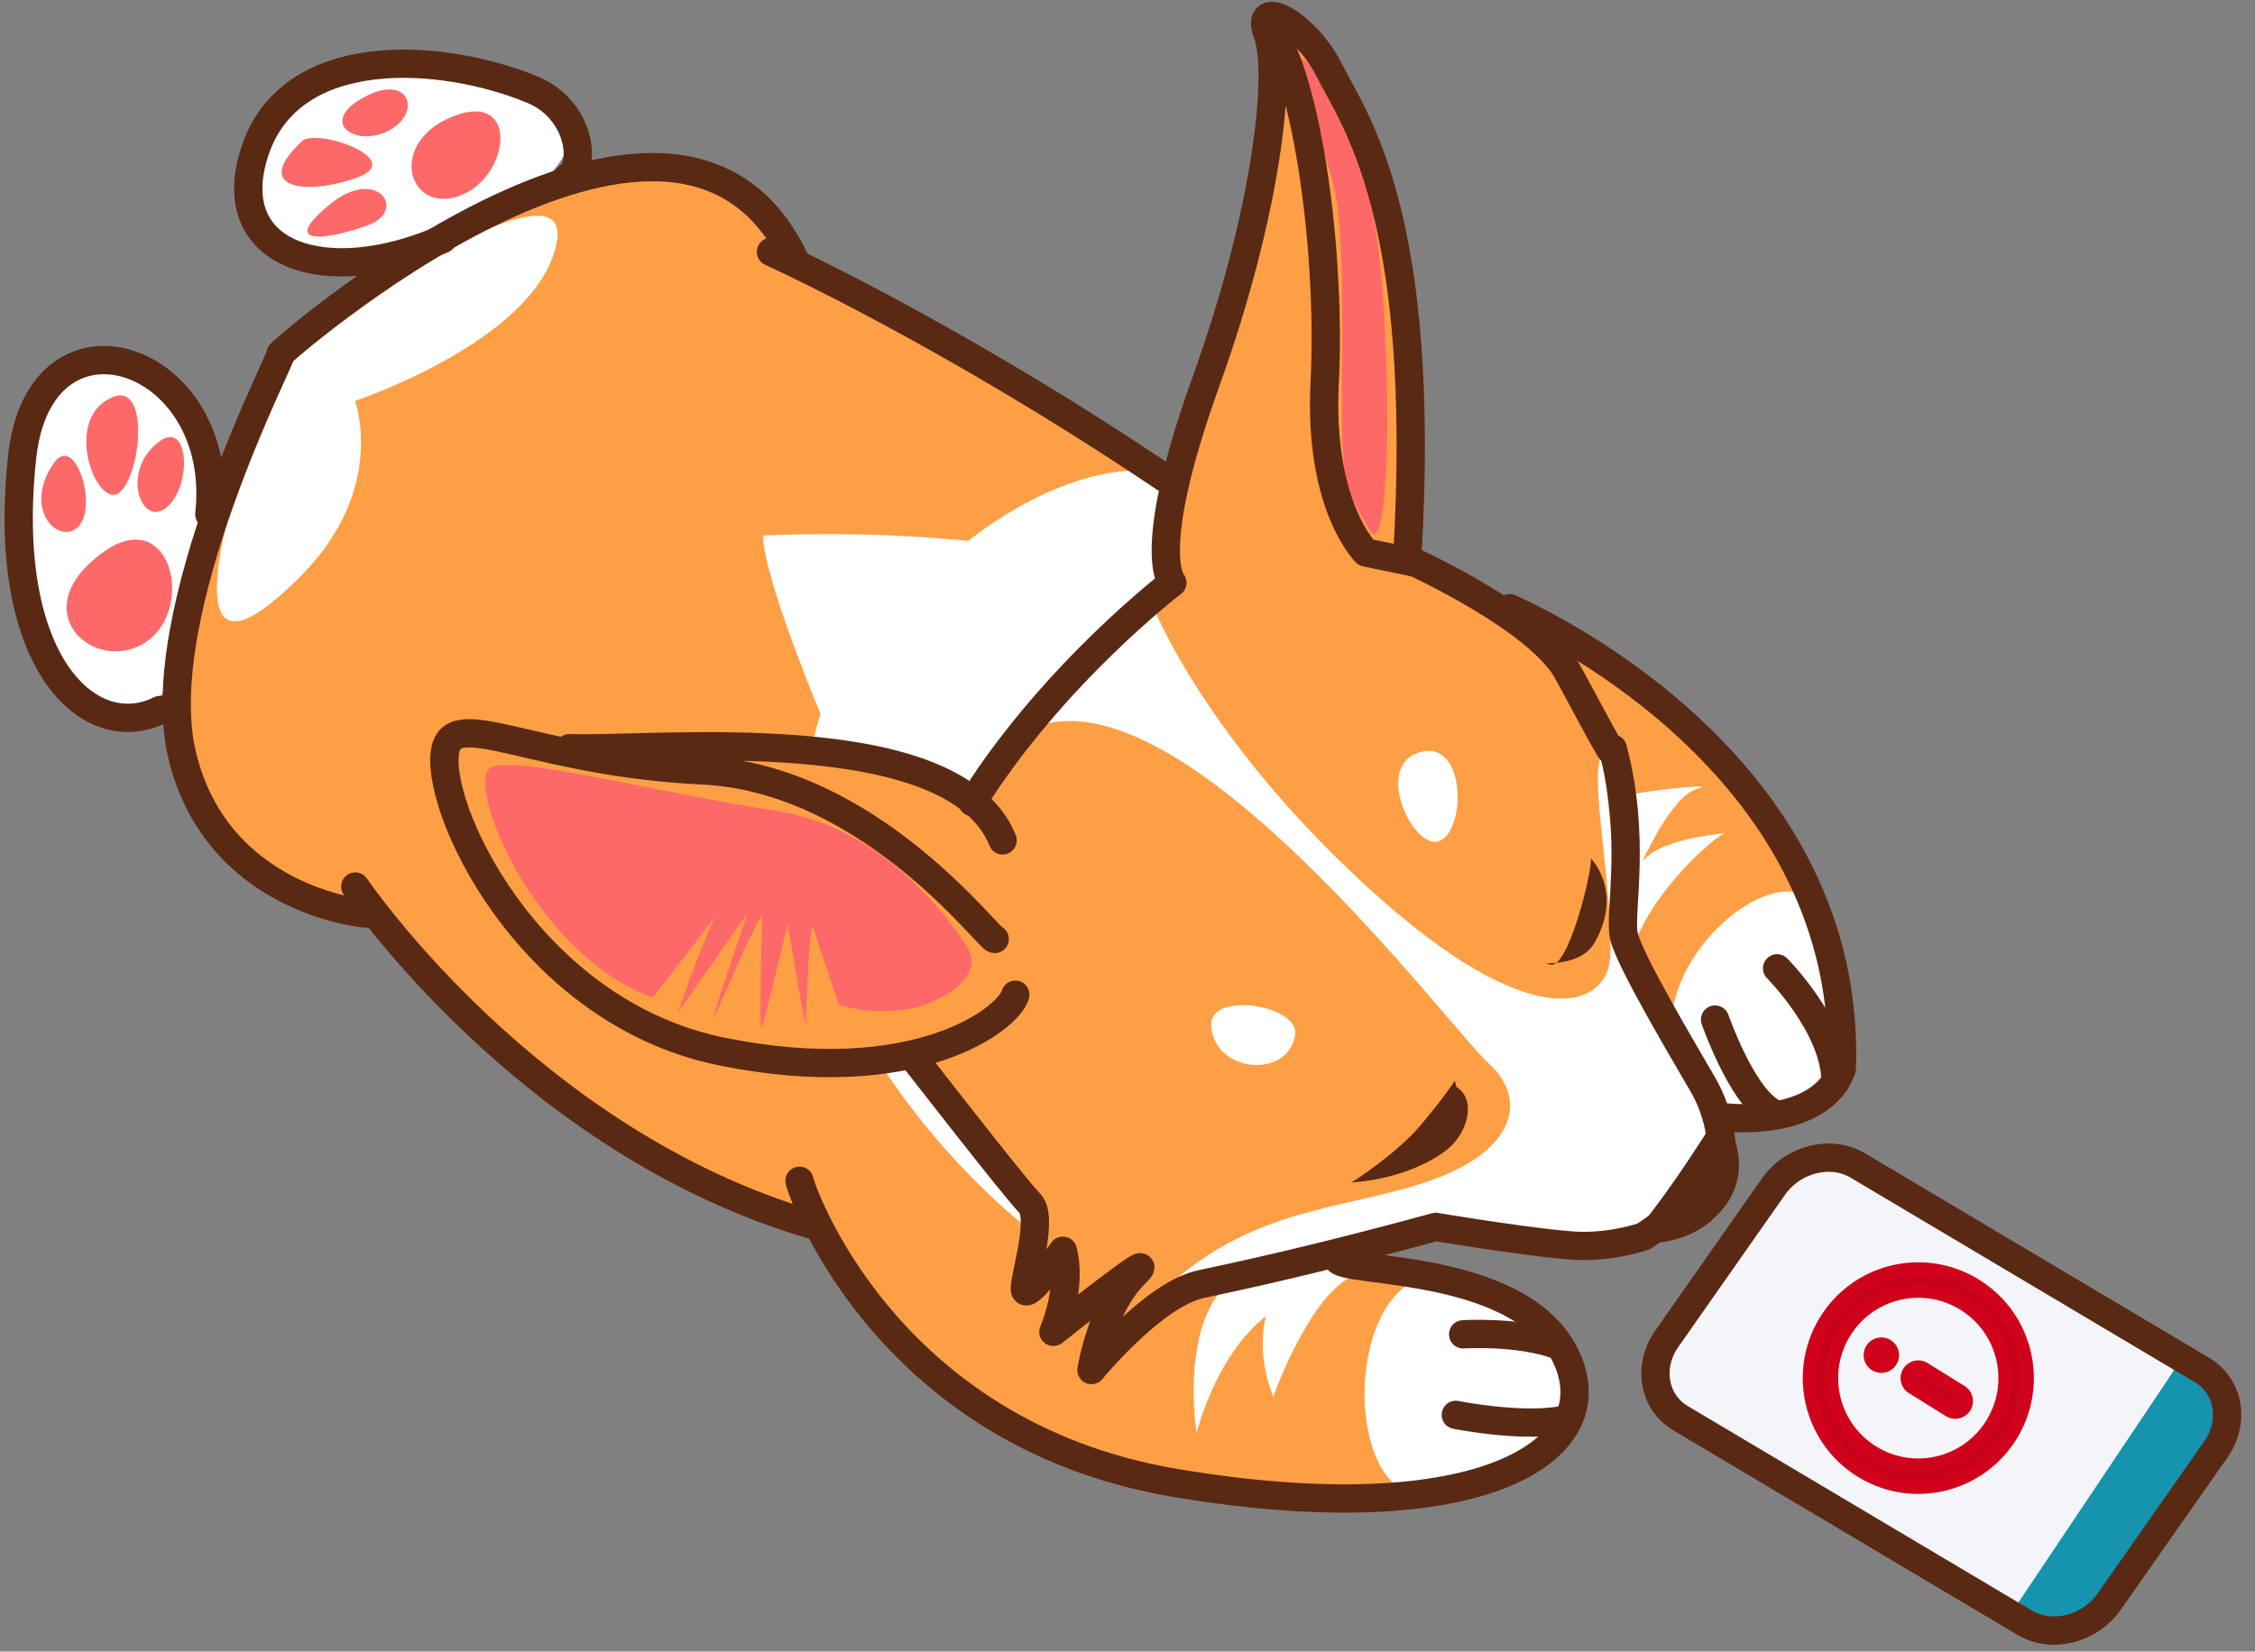 <svg width="273" height="200" viewBox="0 0 273 200" fill="none" xmlns="http://www.w3.org/2000/svg"><rect x="0" y="0" width="273" height="200" fill="#808080" stroke="none"/><path d="M33.64 42.93S16.81 70.354 21.859 88.496c5.049 18.142 13.043 21.939 22.3 20.252 0 0 24.402 32.065 53.433 38.393 0 0 9.677 29.956 46.281 32.909 36.604 2.953 51.33-3.798 46.282-15.189-5.049-11.391-29.873-11.391-29.873-11.391l12.202-4.219s21.036 5.907 30.292 0c9.257-5.907 4.629-14.345 4.629-14.345s9.256 3.375 13.884-2.11c4.629-5.485 1.683-26.58-14.305-42.19-15.988-15.611-34.5-21.94-34.5-21.94l-1.263-7.594s-1.262-37.972-8.414-48.52c-7.153-10.548-9.678-12.235-10.098-9.704-.421 2.532 2.107 8.972-.662 22.105-.261 1.238-6.491 19.664-8.174 25.15-1.683 5.484-2.524 7.172-2.524 7.172s-36.605-21.94-45.44-26.159c0 0-7.994-10.97-13.884-11.813-5.89-.844-34.08 5.485-48.385 23.627z" fill="#FE9F45"/><path d="M7.395 45.897c7.114-9.86 20.355 1.252 18.672 16.44-1.683 15.19-5.47 24.893-12.202 24.472-6.731-.423-20.775-21.082-6.47-40.912zm23.003-29.31C27.172 24.562 29.014 36.18 50.05 29.43c21.037-6.75 21.457-13.923 15.567-18.142-5.89-4.22-28.91-10.31-35.22 5.3zM141.33 155.823c10.608-9.751 21.659-9.308 31.826-12.854 10.166-3.546 11.934-9.752 7.072-14.184-4.863-4.433-36.688-47.428-54.811-40.78l8.84-9.75 5.305-4.876s6.188 15.957 26.079 34.13c19.891 18.173 28.289 14.184 29.174 9.308.884-4.875-1.768-19.503-1.326-23.492l.441-3.99s1.769 21.277 3.537 26.152c1.768 4.876 7.944 14.015 9.939 19.419 1.996 5.403-.656 14.268-7.729 15.155-7.073.886-26.521-2.217-26.521-2.217l-20.334 6.206-11.492 1.773z" fill="#fff"/><path d="M149.286 154.937c-6.631 4.875-4.421 18.616-4.421 18.616s2.211-9.308 8.399-14.183c0 0-1.326 4.432.884 9.751 0 0 4.42-12.411 9.725-14.628l-3.095-2.659-11.492 3.103zm23.426-.444c-10.167 2.66-9.725 26.596-.443 26.596 9.283 0 20.741-8.076 17.885-16.227-2.856-8.152-17.442-10.369-17.442-10.369zm24.754-39.006c2.21-7.535 10.609-14.627 11.492-14.627.885 0-7.956.444-10.166 3.546 0 0 3.536-7.979 6.63-8.865 3.095-.886-7.956.444-8.84.886-.884.444-.442 14.185-.442 14.185l1.326 4.875zm4.862 10.195c-.884-10.638 11.934-20.833 16.796-16.843 4.863 3.989 7.073 17.287 3.095 22.162-3.978 4.876-14.814 3.905-14.814 3.905l-5.077-9.224zm-55.694-1.33c.572 5.734 9.499 6.238 10.166.887.443-3.546-10.608-5.319-10.166-.887zm25.194-33.244c5.492-1.695 5.747 8.865 2.652 10.638-3.094 1.774-8.399-8.864-2.652-10.638z" fill="#fff"/><path d="M162.988 58.862c-1.327-7.093.552-28.923-1.658-36.901-2.21-7.979-6.299-15.957-4.089-15.071 2.211.886 8.841 8.865 10.167 28.811 1.326 19.947 0 30.585-1.326 28.812-1.326-1.773-3.094-5.651-3.094-5.651zM12.7 66.73c7.966-5.558 11.05 7.092 4.862 11.081-6.188 3.99-15.028-3.99-4.862-11.082zm6.63-13.298c3.52-2.568 3.978 5.319.884 7.978-3.094 2.66-5.746-4.432-.884-7.978zm-5.745-5.319c4.543-1.952 3.536 9.308.884 11.524-2.652 2.217-7.072-8.865-.884-11.524z" fill="#FD6969"/><path d="M6.512 56.092c2.516-3.645 5.304 4.875 3.094 7.535-2.21 2.66-7.073-1.773-3.094-7.535zm48.622-42.11c7.748-2.863 6.63 7.535.442 9.752-6.189 2.216-8.84-6.649-.442-9.752zm-11.051-2.216c5.421-2.927 7.073 1.773 3.095 3.99-3.978 2.215-8.841-.887-3.095-3.99zm-7.513 5.319c1.743-1.624 12.818 2.216 6.63 4.433-6.189 2.216-12.819 1.33-6.63-4.433zm3.536 7.535c5.566-4.464 9.283.887 4.42 2.66-4.862 1.773-11.05 2.66-4.42-2.66z" fill="#FD6969"/><path d="M268.259 175.529l-12.92 18.431c-2.347 3.348-6.936 4.5-10.199 2.561l-41.691-24.781c-3.262-1.939-4.011-6.266-1.665-9.613l12.92-18.432c2.348-3.348 6.937-4.501 10.2-2.561l41.69 24.781c3.263 1.939 4.012 6.265 1.665 9.614z" fill="#F4F5F9"/><path d="M266.593 165.915l-2.566-1.526-1.031 1.851-19.008 28.368 6.645 2.6a8.288 8.288 0 004.705-3.247l12.92-18.432c2.347-3.349 1.598-7.675-1.665-9.614z" fill="#1593AF"/><path d="M123.868 148.288s-35.472-27.592-24.532-61.834c0 0-6.962-16.622-6.962-21.608 0 0 12.266-.665 24.864.664 0 0 12.418-10.487 24.111-8.235l-.573 11.892s-18.897 20.944-20.223 22.606c-1.326 1.662-2.321 3.325-2.321 3.325l-3.315 30.584-4.973.333 5.968 9.64 10.277 12.301-2.321.332z" fill="#fff"/><path d="M117.731 97.148s-15.411-8.7-27.345-7.037c-11.935 1.662-22.543.997-28.18-.332-5.635-1.33-9.945-5.652-8.619 3.324 1.326 8.976 11.935 29.587 31.826 33.909 19.891 4.322 34.809-1.33 37.462-5.319 0 0 .331-16.622-1.327-19.614-1.657-2.992-3.817-4.93-3.817-4.93z" fill="#FE9F45"/><path d="M117.017 114.601s-8.399-14.184-22.986-16.4c-14.586-2.217-30.94-6.65-34.478-5.32-3.535 1.33 4.863 22.606 19.45 27.925 0 0 10.166-12.854 8.84-11.968-1.326.887-5.746 13.741-5.746 13.741l8.398-11.967s-4.862 14.183-3.978 12.411c.884-1.773 5.747-13.298 5.747-11.968s-.442 14.627 0 13.298c.441-1.33 3.094-12.412 3.094-12.412s2.21 13.298 2.21 11.968.442-12.854.884-11.524l3.094 9.308s6.631 2.216 12.376-.887c5.747-3.102 3.095-6.205 3.095-6.205z" fill="#FD6969"/><path d="M33.985 42.831S15.13 91.11 36.348 69.832c10.608-10.638 6.63-21.276 6.63-21.276s19.891-6.649 23.87-17.287c6.124-16.376-32.863 11.563-32.863 11.563z" fill="#fff"/><path d="M195.256 90.665c2.882 10.979.75 19.717 1.326 22.606.576 2.889 7.518 14.502 9.631 18.162 2.113 3.66 2.534 7.987 1.987 9.631-1.152 3.466-9.22 8.667-9.22 8.667s-3.265 1.156-7.298 1.156c-4.034 0-17.864-2.311-17.864-2.311-14.79 4.045-24.211 6.035-28.428 6.934-5.747 1.225-13.252 10.4-13.252 10.4s1.152-7.511 5.185-11.556c4.034-4.044-9.795 6.934-9.795 6.934s2.304-5.201 1.152-9.823c0 0-4.61 6.356-4.61 4.622 0-1.733 2.305-8.667.576-10.401-1.729-1.733-13.83-17.335-13.83-17.335m6.915-31.203c9.796-15.601 24.202-26.58 24.202-26.58s-3.457-3.467 4.034-24.27c7.491-20.801 9.219-37.559 7.491-42.181-1.729-4.623 4.61-1.349 7.491 4.43 2.881 5.778 11.909 17.335 9.412 59.132 0 0 14.213 6.356 18.823 12.712.758 1.045 4.034 7.512 5.763 10.401" stroke="#592914" stroke-width="3.425" stroke-linecap="round" stroke-linejoin="round"/><path d="M196.887 150.516c5.186-5.777 11.36-16.032 11.36-16.032s5.89 7.594-1.263 13.501c-4.196 3.466-10.097 2.531-10.097 2.531zm-20.571-18.89c2.497 1.54 1.408 5.754-1.392 7.798-4.863 3.545-11.285 3.759-11.285 3.759s5.352-3.352 8.425-7.011c3.073-3.66 4.06-5.316 4.06-5.316m16.479-26.893c.156 1.635-2.73 13.319-4.862 12.854-2.292-.499 3.405.673 5.304-2.66 3.536-6.205-.442-10.194-.442-10.194z" fill="#592914"/><path d="M120.421 113.713c-.768 0-15.174-19.454-35.342-20.417-20.168-.963-29.825-7.63-31.116-2.697-1.701 6.493 9.714 31.938 33.44 36.745 23.538 4.769 34.747-4.001 35.515-6.889m-1.537-18.684c-5.954-14.831-42.256-10.786-52.437-11.172M153.65 3.153c4.802 6.742 7.491 28.122 6.723 43.146-.769 15.023 4.994 20.61 4.994 20.61l5.57 1.155M96.795 142.99c0 .577 9.988 30.625 45.522 36.596 35.535 5.971 51.941-3.222 47.635-14.446-4.802-12.52-27.851-10.786-28.043-12.712M182.78 73.65c5.504 2.504 41.455 19.909 40.194 55.77-2.525 7.173-13.885 5.908-13.885 5.908M93.338 30.504s21.32 9.63 47.635 27.35m-97.959 49.503s20.936 31.01 55.51 41.026" stroke="#592914" stroke-width="3.425" stroke-linecap="round" stroke-linejoin="round"/><path d="M44.357 110.631c-.576 0-18.055-1.733-22.28-19.069-4.227-17.334 12.567-49.171 11.908-48.73-1.152.77 47.636-42.375 62.234-11.364" stroke="#592914" stroke-width="3.425" stroke-linecap="round" stroke-linejoin="round"/><path d="M19.388 85.977c-8.451 4.237-19.4-5.586-16.71-30.626 2.139-19.92 24.791-12.408 22.665 6.934m43.408-40.833c2.305-1.349 1.51-8.197-4.292-10.595-10.892-4.5-29.324-5.83-33.636 7.557-4.034 12.52 8.54 16.713 22.754 10.55" stroke="#592914" stroke-width="3.425" stroke-linecap="round" stroke-linejoin="round"/><path clip-rule="evenodd" d="M268.259 175.529l-12.92 18.431c-2.347 3.348-6.936 4.5-10.199 2.561l-41.691-24.781c-3.262-1.939-4.011-6.266-1.665-9.613l12.92-18.432c2.348-3.348 6.937-4.501 10.2-2.561l41.69 24.781c3.263 1.939 4.012 6.265 1.665 9.614z" stroke="#592914" stroke-width="3.425" stroke-linecap="round" stroke-linejoin="round"/><path d="M177.132 161.586s6.63-.444 11.492 1.329m-12.375 8.422s8.84 1.773 13.703.443m25.194-54.52s7.072 7.092 7.072 13.741m-14.585-7.535s3.094 8.865 6.63 11.081" stroke="#592914" stroke-width="3.425" stroke-linecap="round" stroke-linejoin="round"/><mask id="a" maskUnits="userSpaceOnUse" x="211.823" y="147.019" width="39.926" height="39.926" fill="#000"><path fill="#fff" d="M211.823 147.019h39.926v39.926h-39.926z"/><path fill-rule="evenodd" clip-rule="evenodd" d="M243.427 173.825c3.825-6.19 1.912-14.316-4.261-18.151-6.173-3.836-14.28-1.936-18.105 4.254-3.832 6.202-1.926 14.339 4.247 18.174 6.173 3.836 14.287 1.925 18.119-4.277zm-5.598-3.463a1.322 1.322 0 00-.426-1.817l-4.471-2.778a1.315 1.315 0 00-1.813.426 1.323 1.323 0 00.427 1.817l4.471 2.778c.618.384 1.43.193 1.812-.426zm-8.946-5.559a1.322 1.322 0 00-.425-1.816 1.315 1.315 0 00-1.812.427 1.322 1.322 0 00.426 1.816 1.313 1.313 0 001.811-.427zm8.898-6.886c-4.943-3.072-11.427-1.545-14.49 3.412-3.063 4.957-1.54 11.459 3.403 14.53 4.943 3.072 11.427 1.545 14.49-3.412 3.063-4.957 1.54-11.459-3.403-14.53z"/></mask><path fill-rule="evenodd" clip-rule="evenodd" d="M243.427 173.825c3.825-6.19 1.912-14.316-4.261-18.151-6.173-3.836-14.28-1.936-18.105 4.254-3.832 6.202-1.926 14.339 4.247 18.174 6.173 3.836 14.287 1.925 18.119-4.277zm-5.598-3.463a1.322 1.322 0 00-.426-1.817l-4.471-2.778a1.315 1.315 0 00-1.813.426 1.323 1.323 0 00.427 1.817l4.471 2.778c.618.384 1.43.193 1.812-.426zm-8.946-5.559a1.322 1.322 0 00-.425-1.816 1.315 1.315 0 00-1.812.427 1.322 1.322 0 00.426 1.816 1.313 1.313 0 001.811-.427zm8.898-6.886c-4.943-3.072-11.427-1.545-14.49 3.412-3.063 4.957-1.54 11.459 3.403 14.53 4.943 3.072 11.427 1.545 14.49-3.412 3.063-4.957 1.54-11.459-3.403-14.53z" fill="#C6021A"/><path d="M239.166 155.674l.437-.703-.437.703zm4.261 18.151l-.704-.435.704.435zm-22.366-13.897l.704.435-.704-.435zm4.247 18.174l.436-.703-.436.703zm12.095-9.557l.436-.703-.436.703zm.426 1.817l.704.435-.704-.435zm-4.897-4.595l-.437.703.437-.703zm-1.813.426l-.704-.435.704.435zm.427 1.817l-.437.703.437-.703zm4.471 2.778l.436-.703-.436.703zm-7.559-7.801l-.437.703.437-.703zm-1.386 2.243l-.437.703.437-.703zm-3.781-3.901l-.704-.435.704.435zm14.49-3.412l-.437.703.437-.703zm-11.087 17.942l-.437.703.437-.703zm14.49-3.412l-.704-.435.704.435zm-2.454-16.07c5.785 3.595 7.578 11.211 3.993 17.013l1.408.871c4.065-6.579 2.033-15.214-4.528-19.29l-.873 1.406zm-16.965 3.986c3.584-5.8 11.18-7.58 16.965-3.986l.873-1.406c-6.562-4.077-15.18-2.058-19.246 4.522l1.408.87zm3.979 17.036c-5.784-3.594-7.572-11.221-3.979-17.036l-1.408-.87c-4.071 6.588-2.048 15.235 4.514 19.312l.873-1.406zm16.979-4.009c-3.592 5.814-11.196 7.602-16.979 4.009l-.873 1.406c6.563 4.078 15.188 2.045 19.26-4.544l-1.408-.871zm-5.757-4.142a.494.494 0 01.159.679l1.408.87a2.15 2.15 0 00-.694-2.955l-.873 1.406zm-4.471-2.778l4.471 2.778.873-1.406-4.47-2.778-.874 1.406zm-.671.158c.142-.23.442-.3.671-.158l.874-1.406a2.143 2.143 0 00-2.954.694l1.409.87zm.159.679a.494.494 0 01-.159-.679l-1.409-.87a2.15 2.15 0 00.694 2.955l.874-1.406zm4.47 2.778l-4.47-2.778-.874 1.406 4.471 2.778.873-1.406zm.672-.158a.487.487 0 01-.672.158l-.873 1.406a2.141 2.141 0 002.953-.694l-1.408-.87zm-9.104-6.237a.494.494 0 01.158.678l1.408.87a2.15 2.15 0 00-.693-2.954l-.873 1.406zm-.671.159a.487.487 0 01.671-.159l.873-1.406a2.142 2.142 0 00-2.952.695l1.408.87zm.158.678a.495.495 0 01-.158-.678l-1.408-.87a2.15 2.15 0 00.693 2.954l.873-1.406zm.671-.159a.488.488 0 01-.671.159l-.873 1.406a2.142 2.142 0 002.952-.695l-1.408-.87zm-4.184-2.604c2.823-4.568 8.796-5.973 13.349-3.144l.874-1.406c-5.333-3.314-12.328-1.665-15.631 3.68l1.408.87zm3.136 13.392c-4.555-2.83-5.959-8.822-3.136-13.392l-1.408-.87c-3.302 5.344-1.661 12.356 3.67 15.668l.874-1.406zm13.349-3.144c-2.823 4.568-8.796 5.974-13.349 3.144l-.874 1.406c5.333 3.314 12.328 1.665 15.631-3.68l-1.408-.87zm-3.136-13.392c4.555 2.83 5.959 8.823 3.136 13.392l1.408.87c3.302-5.344 1.661-12.356-3.67-15.668l-.874 1.406z" fill="#D0021B" mask="url(#a)"/></svg>